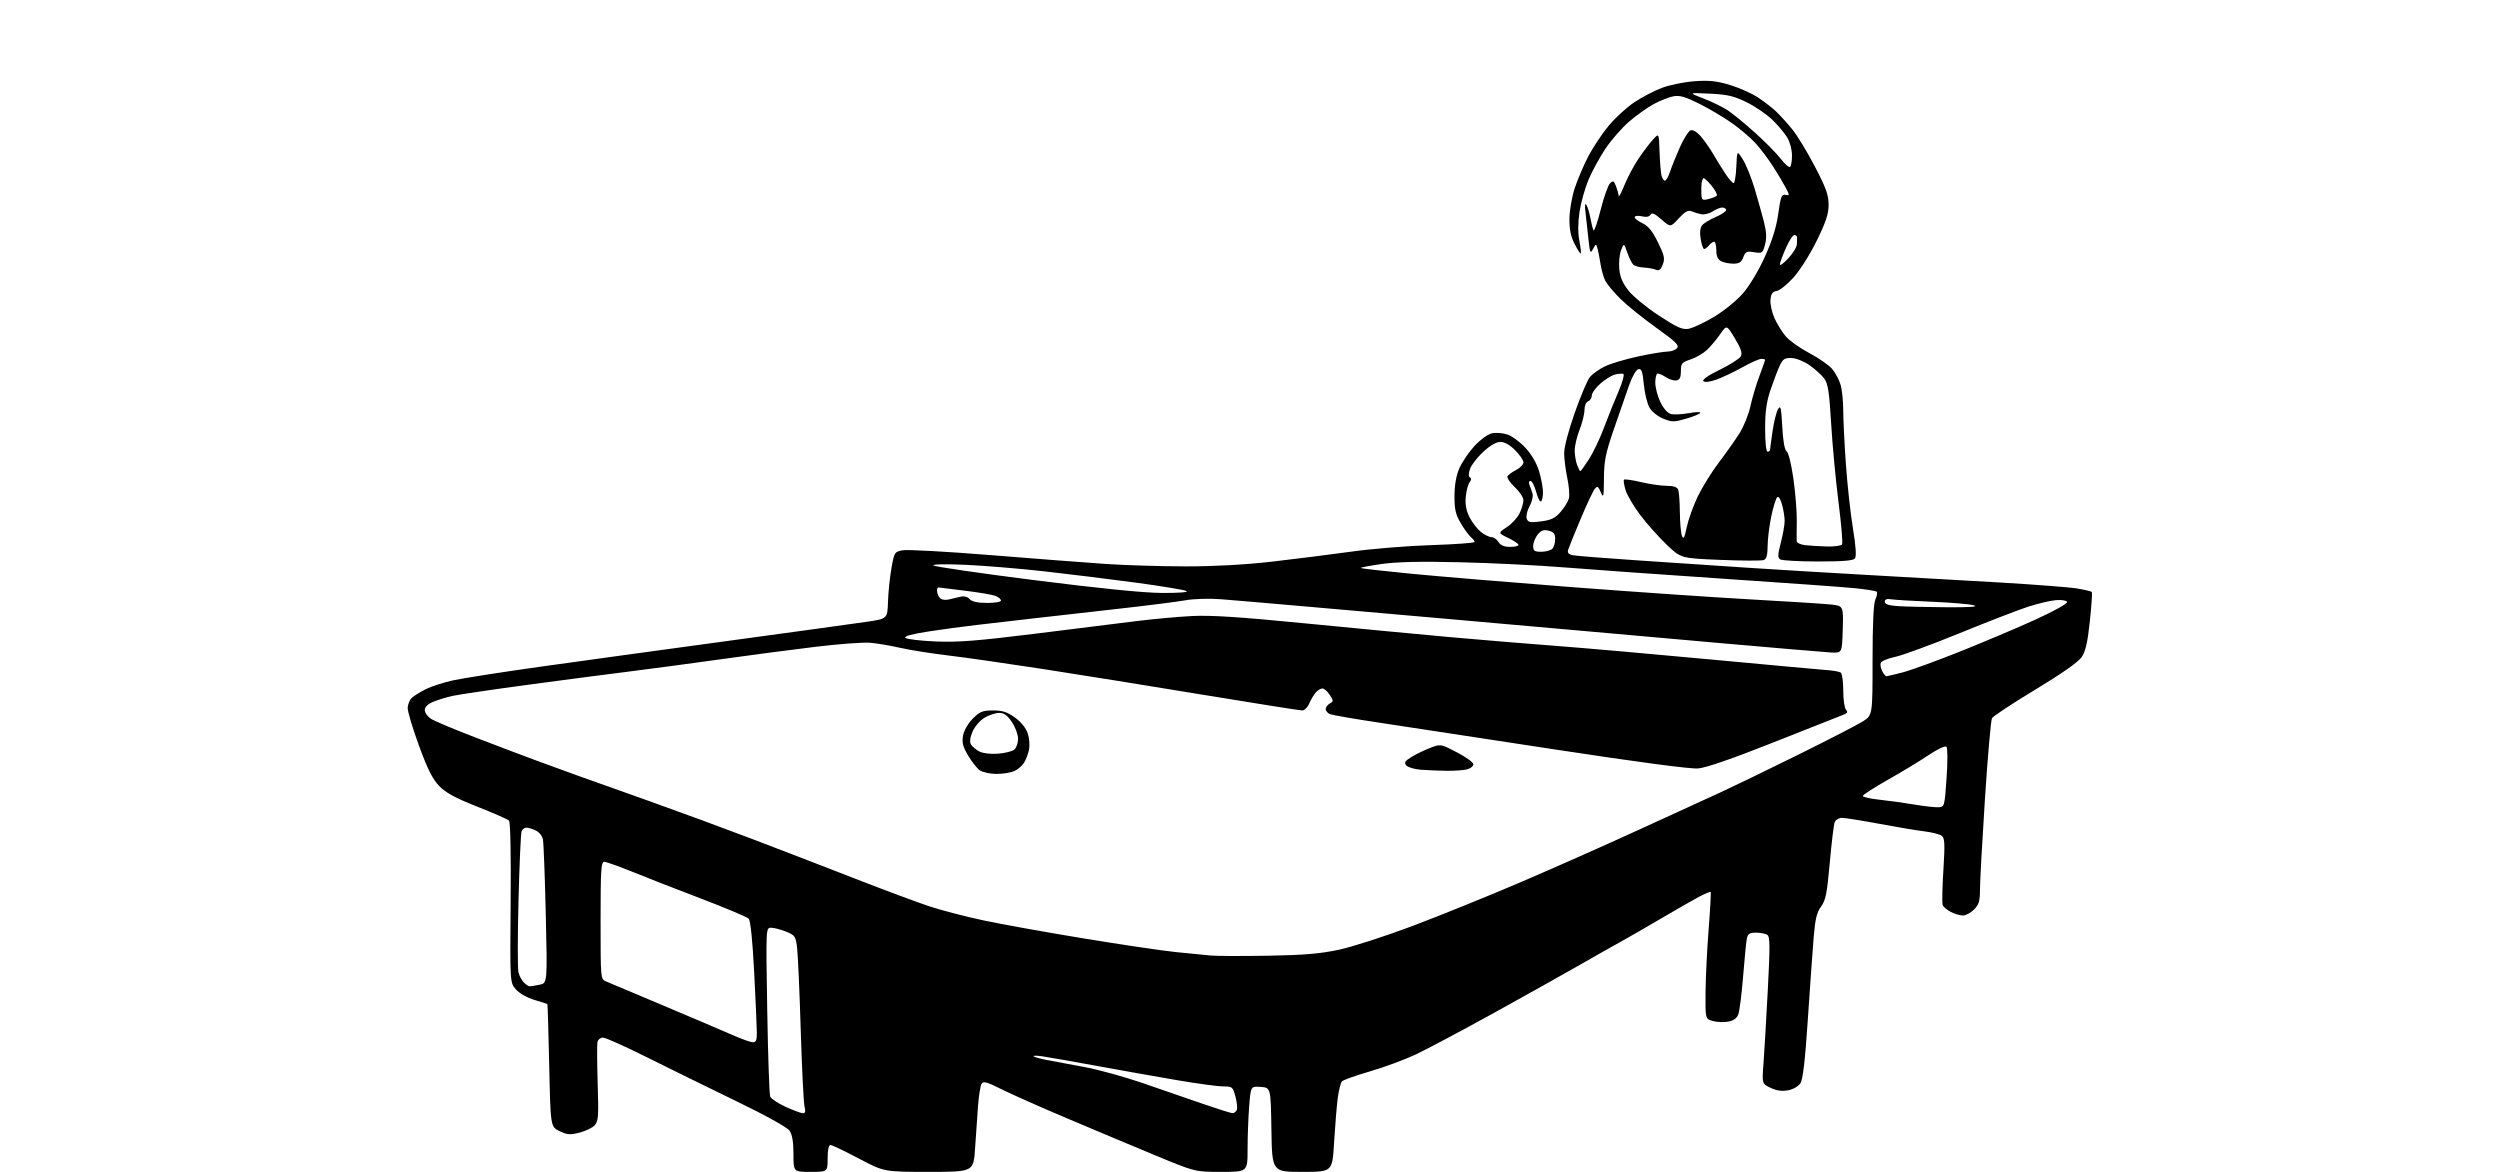 <?xml version="1.0" encoding="UTF-8" standalone="no"?>
<svg 
  version="1.1" 
  xmlns="http://www.w3.org/2000/svg" 
  xmlns:xlink="http://www.w3.org/1999/xlink" 
  xmlns:svg="http://www.w3.org/2000/svg"
  xmlns:rdf="http://www.w3.org/1999/02/22-rdf-syntax-ns#"
  xmlns:cc="http://creativecommons.org/ns#"
  xmlns:dc="http://purl.org/dc/elements/1.1/"
  viewBox="0 0 1024 480"
  width="1024"
  height="480"
>
<style>svg {background-color: white; }</style>"
<path stroke="none" fill="black" fill-rule="evenodd" d="M332.00,480.00C325.00,480.00 325.00,480.00 325.00,472.72C325.00,467.61 324.51,464.75 323.37,463.12C322.38,461.71 313.63,456.86 301.12,450.81C289.78,445.31 273.38,437.26 264.67,432.91C255.96,428.56 248.01,425.00 246.99,425.00C245.98,425.00 244.96,425.79 244.74,426.75C244.51,427.71 244.55,435.36 244.81,443.75C245.24,457.19 245.10,459.24 243.59,460.90C242.65,461.94 239.84,463.31 237.35,463.93C233.48,464.91 232.28,464.81 229.16,463.29C225.50,461.50 225.50,461.50 224.96,436.50C224.66,422.75 224.32,411.40 224.21,411.29C224.09,411.17 221.70,410.39 218.88,409.56C215.92,408.68 212.74,406.87 211.32,405.27C208.88,402.50 208.88,402.50 209.16,369.77C209.33,349.61 209.06,336.68 208.47,336.10C207.94,335.58 202.10,333.02 195.50,330.41C186.49,326.85 182.60,324.74 179.90,321.95C177.18,319.14 175.16,315.12 171.65,305.53C169.09,298.55 167.00,291.59 167.00,290.07C167.00,288.55 167.79,286.62 168.75,285.77C169.71,284.93 172.30,283.34 174.50,282.24C176.70,281.14 181.65,279.55 185.50,278.69C189.35,277.83 205.55,275.30 221.50,273.06C237.45,270.82 272.10,266.06 298.50,262.47C324.90,258.88 350.32,255.38 355.00,254.69C363.50,253.43 363.50,253.43 363.72,246.46C363.84,242.63 364.48,236.47 365.13,232.77C366.29,226.19 366.40,226.02 369.75,225.39C371.64,225.03 387.88,225.93 405.84,227.38C423.81,228.83 445.02,230.46 453.00,231.00C460.98,231.54 475.71,231.98 485.75,231.99C497.52,232.00 510.13,231.30 521.25,230.02C530.74,228.93 545.25,227.10 553.50,225.95C561.75,224.79 576.49,223.59 586.25,223.28C596.01,222.97 604.00,222.38 604.00,221.98C604.00,221.58 603.30,220.66 602.44,219.95C601.59,219.24 599.72,216.68 598.30,214.25C596.19,210.65 595.73,208.61 595.76,203.04C595.79,198.47 596.47,194.73 597.81,191.69C598.92,189.19 601.69,185.12 603.98,182.64C606.30,180.12 609.43,177.85 611.06,177.49C612.68,177.13 615.53,177.35 617.42,177.97C619.30,178.59 622.65,181.06 624.85,183.46C627.37,186.19 629.45,189.78 630.43,193.09C631.29,195.99 632.00,199.83 632.00,201.62C632.00,203.42 631.64,205.11 631.19,205.38C630.75,205.66 629.85,203.88 629.20,201.44C628.54,199.00 627.51,197.00 626.90,197.00C626.23,197.00 626.07,197.70 626.51,198.75C626.90,199.71 627.46,201.31 627.74,202.30C628.03,203.29 627.46,205.60 626.47,207.42C625.46,209.30 624.98,211.50 625.36,212.50C625.93,213.99 626.81,214.15 631.25,213.56C635.40,213.01 637.02,212.22 639.22,209.68C640.73,207.93 642.26,205.46 642.61,204.19C642.96,202.92 642.68,199.20 641.98,195.92C641.29,192.64 640.70,188.05 640.68,185.73C640.66,183.22 642.41,176.48 644.98,169.19C647.36,162.41 650.15,155.81 651.16,154.52C652.18,153.23 654.95,151.24 657.32,150.09C659.69,148.94 665.84,147.10 670.99,146.00C676.14,144.90 681.57,144.00 683.06,144.00C684.54,144.00 686.28,143.36 686.93,142.58C687.90,141.42 686.34,139.91 678.30,134.17C672.91,130.32 666.32,125.00 663.65,122.34C660.98,119.68 658.22,116.38 657.52,115.00C656.81,113.62 655.93,110.47 655.55,108.00C655.16,105.53 654.61,102.63 654.30,101.58C653.79,99.78 653.68,99.80 652.52,101.96C651.40,104.06 651.23,103.69 650.62,97.88C650.25,94.37 649.71,89.47 649.42,87.00C649.07,84.02 649.20,83.01 649.82,84.00C650.33,84.83 651.07,87.30 651.46,89.49C651.86,91.69 652.43,93.88 652.72,94.36C653.02,94.85 654.33,91.05 655.63,85.92C656.92,80.79 658.64,75.93 659.45,75.12C660.74,73.83 661.04,73.99 661.96,76.39C662.53,77.90 663.01,79.66 663.02,80.32C663.04,80.97 664.15,78.83 665.49,75.56C666.83,72.29 669.51,67.33 671.44,64.53C673.36,61.73 675.96,58.34 677.22,56.99C679.50,54.53 679.50,54.53 679.75,62.02C679.89,66.13 680.24,70.51 680.52,71.75C680.81,72.99 681.44,74.00 681.94,74.00C682.44,74.00 683.40,72.31 684.08,70.25C684.76,68.19 686.58,63.68 688.12,60.23C689.67,56.78 691.61,53.70 692.43,53.39C693.33,53.04 694.96,53.95 696.49,55.66C697.89,57.22 700.22,60.52 701.67,63.00C703.11,65.47 705.41,69.19 706.78,71.25C708.15,73.31 709.64,75.00 710.09,75.00C710.54,75.00 711.04,71.96 711.20,68.25C711.50,61.50 711.50,61.50 713.90,65.37C715.23,67.50 717.40,72.90 718.73,77.37C720.05,81.84 721.77,87.97 722.54,91.00C723.56,95.02 723.67,97.49 722.95,100.18C722.00,103.70 721.80,103.84 718.50,103.31C715.45,102.81 714.93,103.06 714.05,105.37C713.27,107.43 712.38,108.00 709.96,108.00C708.26,108.00 706.00,107.53 704.93,106.96C703.59,106.25 703.00,104.87 703.00,102.46C703.00,100.56 702.61,99.00 702.12,99.00C701.64,99.00 700.68,99.67 700.00,100.50C699.32,101.32 698.42,102.00 698.01,102.00C697.59,102.00 696.96,100.15 696.60,97.89C696.16,95.16 696.37,93.26 697.21,92.25C697.90,91.41 700.39,89.90 702.74,88.90C705.08,87.89 707.00,86.61 707.00,86.04C707.00,85.47 706.31,85.00 705.46,85.00C704.62,85.00 702.82,85.73 701.46,86.62C700.11,87.51 697.98,88.01 696.75,87.74C695.51,87.48 693.71,86.92 692.74,86.52C691.44,85.97 690.08,86.75 687.60,89.46C684.23,93.14 684.23,93.14 680.53,89.89C677.73,87.43 676.64,86.96 676.03,87.96C675.51,88.79 674.29,89.04 672.67,88.63C671.27,88.28 669.89,88.37 669.60,88.83C669.32,89.29 670.64,90.41 672.54,91.32C675.15,92.56 676.76,94.52 679.08,99.23C681.73,104.62 682.01,105.90 681.07,108.35C680.24,110.51 679.55,111.03 678.24,110.48C677.28,110.08 675.04,109.68 673.26,109.59C671.48,109.50 669.54,108.94 668.94,108.34C668.34,107.74 667.25,105.51 666.51,103.38C665.16,99.50 665.16,99.50 663.99,102.50C663.35,104.15 663.02,107.60 663.26,110.16C663.57,113.52 664.63,116.00 667.05,119.06C668.90,121.40 674.48,125.98 679.45,129.24C686.88,134.12 689.05,135.09 691.59,134.68C693.29,134.40 697.96,132.23 701.97,129.84C706.10,127.38 711.27,123.19 713.88,120.19C716.59,117.07 720.31,110.87 722.88,105.19C725.94,98.43 727.60,93.07 728.38,87.48C729.35,80.57 729.75,79.51 731.32,79.82C733.05,80.16 733.06,80.01 731.49,76.98C730.58,75.22 728.25,71.31 726.32,68.29C724.38,65.26 721.18,60.99 719.20,58.80C717.22,56.61 712.88,52.89 709.55,50.53C706.22,48.16 700.17,44.57 696.11,42.53C690.33,39.64 688.00,38.96 685.46,39.44C683.66,39.78 680.09,41.18 677.51,42.55C674.93,43.92 670.35,47.17 667.33,49.77C664.31,52.37 659.90,57.42 657.52,61.00C655.15,64.58 652.05,70.28 650.63,73.67C649.21,77.06 647.57,82.91 646.99,86.67C646.31,91.13 646.27,95.23 646.89,98.50C647.41,101.25 647.68,103.65 647.49,103.85C647.30,104.04 646.16,102.27 644.96,99.92C643.39,96.85 642.79,93.93 642.84,89.57C642.87,86.20 643.85,80.61 645.04,77.00C646.22,73.42 648.72,67.56 650.60,63.98C652.48,60.39 656.18,54.82 658.83,51.61C661.47,48.40 666.19,44.06 669.31,41.96C672.42,39.87 677.57,37.18 680.74,35.98C683.91,34.78 689.93,33.56 694.13,33.27C700.14,32.84 703.21,33.17 708.64,34.82C712.43,35.97 717.59,38.28 720.10,39.94C722.62,41.61 725.99,44.23 727.59,45.76C729.19,47.29 732.14,50.56 734.15,53.02C736.16,55.49 740.32,62.34 743.40,68.25C747.95,76.98 749.00,79.90 749.00,83.83C749.00,87.60 747.92,90.88 744.14,98.59C741.43,104.12 737.22,110.79 734.61,113.68C732.04,116.54 728.93,119.01 727.72,119.18C726.03,119.42 725.43,120.28 725.19,122.72C725.02,124.49 725.73,127.86 726.78,130.22C727.83,132.57 729.91,135.96 731.42,137.74C732.92,139.52 737.28,142.62 741.10,144.62C744.93,146.63 749.15,149.58 750.49,151.17C751.83,152.76 753.39,155.74 753.96,157.78C754.52,159.83 754.99,164.50 754.99,168.17C755.00,171.84 755.48,181.69 756.07,190.05C756.66,198.42 757.95,210.27 758.95,216.38C760.19,223.94 760.44,227.90 759.76,228.75C759.04,229.64 754.74,230.00 744.63,229.98C736.86,229.98 729.91,229.59 729.18,229.13C728.10,228.45 728.15,227.21 729.43,222.26C730.30,218.93 731.00,214.93 730.99,213.36C730.99,211.79 730.51,208.76 729.91,206.63C729.25,204.24 728.48,203.12 727.91,203.69C727.39,204.21 726.31,207.75 725.50,211.56C724.70,215.38 724.03,220.81 724.02,223.64C724.00,227.40 723.57,228.95 722.42,229.39C721.55,229.73 713.56,229.70 704.67,229.33C688.50,228.67 688.50,228.67 682.65,223.08C679.42,220.01 674.58,214.57 671.88,211.00C669.19,207.43 666.46,202.81 665.83,200.74C665.20,198.68 664.91,196.76 665.20,196.47C665.48,196.19 668.59,196.63 672.11,197.46C675.62,198.29 680.36,198.98 682.64,198.99C685.49,199.00 686.98,199.50 687.39,200.58C687.73,201.45 688.03,205.61 688.07,209.83C688.11,214.05 688.50,218.40 688.93,219.50C689.56,221.07 689.98,220.30 690.91,215.88C691.56,212.79 693.57,207.16 695.39,203.38C697.21,199.60 701.08,193.35 704.01,189.50C706.93,185.65 710.74,180.25 712.48,177.50C714.22,174.75 716.23,169.80 716.94,166.50C717.65,163.20 719.30,157.63 720.62,154.13C721.93,150.63 723.00,147.59 723.00,147.38C723.00,147.17 722.29,147.00 721.41,147.00C720.54,147.00 717.03,148.56 713.61,150.47C710.20,152.38 705.43,154.64 703.02,155.49C700.31,156.45 698.28,156.68 697.71,156.11C697.13,155.53 699.69,153.75 704.43,151.44C708.64,149.38 712.51,146.91 713.03,145.95C713.73,144.63 713.13,142.79 710.61,138.61C707.25,133.03 707.25,133.03 704.61,136.85C703.15,138.95 700.73,141.84 699.23,143.28C697.73,144.71 694.70,146.48 692.50,147.21C688.86,148.41 688.50,148.84 688.50,152.00C688.50,154.54 688.02,155.56 686.70,155.82C685.71,156.01 683.81,155.45 682.49,154.58C681.16,153.71 679.60,153.00 679.04,153.00C678.47,153.00 678.00,154.66 678.00,156.68C678.00,158.71 678.94,162.31 680.09,164.69C681.38,167.35 683.05,169.23 684.45,169.58C685.69,169.89 689.01,169.73 691.83,169.21C694.64,168.70 696.71,168.66 696.42,169.13C696.13,169.59 693.50,170.67 690.56,171.52C685.73,172.93 684.86,172.93 681.31,171.51C679.11,170.63 676.64,168.66 675.66,167.01C674.71,165.40 673.66,161.11 673.32,157.49C672.82,152.19 672.39,150.97 671.10,151.22C670.15,151.40 668.58,154.14 667.20,158.01C665.94,161.58 663.14,169.68 660.97,176.00C657.64,185.72 657.02,188.81 656.97,196.00C656.92,203.64 656.79,204.21 655.68,201.62C654.63,199.15 654.28,198.96 653.21,200.25C652.53,201.07 649.91,206.64 647.40,212.62C644.88,218.61 642.59,224.27 642.31,225.20C641.94,226.40 642.49,227.06 644.15,227.41C645.44,227.68 657.30,228.63 670.50,229.51C683.70,230.39 703.95,231.74 715.50,232.52C727.05,233.29 748.88,234.61 764.00,235.45C779.12,236.29 803.65,237.69 818.50,238.55C833.35,239.42 847.94,240.55 850.91,241.06C853.89,241.57 856.53,242.20 856.79,242.45C857.04,242.71 856.69,248.12 856.00,254.49C855.06,263.20 854.23,266.84 852.63,269.19C851.27,271.17 844.38,276.00 833.64,282.48C824.36,288.08 816.39,293.34 815.92,294.17C815.46,295.01 814.16,309.82 813.04,327.09C811.92,344.37 811.00,361.11 811.00,364.30C811.00,369.11 810.59,370.50 808.55,372.55C807.20,373.90 805.15,375.00 804.00,375.00C802.84,375.00 800.63,374.34 799.07,373.54C797.52,372.73 796.01,371.46 795.72,370.71C795.43,369.96 795.56,363.53 796.01,356.43C796.68,345.65 796.57,343.31 795.37,342.36C794.57,341.73 791.35,340.91 788.21,340.52C785.07,340.14 776.70,338.74 769.62,337.41C762.53,336.09 755.72,335.00 754.47,335.00C753.23,335.00 751.89,335.79 751.50,336.75C751.11,337.71 750.20,345.21 749.47,353.41C748.35,366.00 747.79,368.79 745.91,371.34C744.15,373.71 743.50,376.42 742.88,383.93C742.45,389.19 741.37,404.30 740.49,417.50C739.37,434.42 738.47,442.15 737.46,443.70C736.62,444.97 734.48,446.19 732.40,446.59C729.89,447.06 727.69,446.75 725.25,445.58C721.71,443.90 721.71,443.90 722.32,435.70C722.66,431.19 723.45,417.66 724.08,405.63C725.05,387.30 725.01,383.62 723.87,382.90C723.12,382.42 721.05,382.02 719.27,382.02C716.73,382.00 715.93,382.48 715.54,384.25C715.27,385.49 714.57,392.48 713.99,399.78C713.41,407.08 712.52,414.14 712.01,415.47C711.38,417.14 710.06,418.07 707.80,418.47C705.98,418.79 703.15,418.66 701.50,418.19C698.50,417.34 698.50,417.34 698.59,406.42C698.65,400.41 699.21,388.79 699.86,380.60C700.50,372.40 700.87,365.54 700.68,365.35C700.49,365.16 698.35,366.05 695.92,367.33C693.49,368.61 686.55,372.58 680.50,376.15C674.45,379.71 667.02,383.99 664.00,385.65C660.98,387.31 653.77,391.38 648.00,394.70C642.23,398.02 626.32,406.92 612.66,414.48C598.99,422.03 584.14,429.93 579.66,432.02C575.17,434.11 566.83,437.18 561.13,438.84C555.42,440.49 550.28,442.32 549.69,442.91C549.11,443.49 548.30,446.78 547.88,450.23C547.47,453.68 546.81,461.79 546.42,468.25C545.72,480.00 545.72,480.00 533.38,480.00C521.05,480.00 521.05,480.00 520.77,462.75C520.50,445.50 520.50,445.50 516.40,445.20C512.30,444.90 512.30,444.90 511.66,453.20C511.30,457.76 511.01,465.66 511.01,470.75C511.00,480.00 511.00,480.00 500.25,480.00C489.50,480.00 489.50,480.00 473.50,473.36C464.70,469.71 448.50,462.92 437.50,458.26C426.50,453.61 414.22,448.16 410.22,446.15C404.24,443.16 402.77,442.75 402.06,443.91C401.57,444.69 400.92,448.74 400.60,452.91C400.29,457.09 399.74,464.89 399.40,470.25C398.76,480.00 398.76,480.00 380.44,480.00C362.11,480.00 362.11,480.00 351.72,474.50C346.00,471.48 340.80,469.00 340.16,469.00C339.42,469.00 339.00,470.98 339.00,474.50C339.00,480.00 339.00,480.00 332.00,480.00zM328.87,455.98C329.86,455.99 330.04,455.25 329.54,453.25C329.16,451.74 328.46,437.68 327.98,422.00C327.51,406.32 326.84,391.18 326.50,388.33C325.91,383.45 325.66,383.08 321.92,381.58C319.74,380.71 317.00,380.00 315.83,380.00C313.70,380.00 313.70,380.00 314.26,413.75C314.57,432.31 315.11,448.24 315.47,449.13C315.83,450.03 318.68,451.94 321.81,453.37C324.94,454.79 328.11,455.97 328.87,455.98zM504.78,455.94C505.49,455.97 506.30,455.37 506.60,454.60C506.89,453.84 506.64,451.36 506.03,449.10C504.97,445.19 504.74,445.00 501.02,445.00C498.88,445.00 490.46,443.86 482.31,442.47C474.17,441.08 459.18,438.42 449.00,436.55C438.82,434.68 428.76,432.91 426.63,432.62C424.50,432.33 423.01,432.35 423.33,432.66C423.65,432.98 426.07,433.66 428.70,434.17C431.34,434.68 438.23,435.96 444.00,437.02C449.77,438.08 460.57,441.05 468.00,443.61C475.43,446.17 486.45,449.97 492.50,452.07C498.55,454.17 504.08,455.91 504.78,455.94zM308.25,426.90C309.63,426.98 310.00,426.19 310.00,423.13C310.00,421.01 309.51,409.87 308.92,398.38C308.24,385.17 307.41,377.05 306.67,376.28C306.02,375.61 297.17,371.89 287.00,368.01C276.82,364.12 264.10,359.16 258.73,356.97C253.36,354.79 248.30,353.00 247.48,353.00C246.21,353.00 246.00,356.47 246.00,377.02C246.00,400.98 246.01,401.05 248.25,401.99C249.49,402.51 260.18,407.02 272.00,412.00C283.82,416.98 296.43,422.35 300.00,423.93C303.57,425.51 307.29,426.85 308.25,426.90zM216.95,404.00C217.39,404.00 219.20,403.71 220.98,403.35C224.21,402.71 224.21,402.71 223.55,374.60C223.19,359.15 222.67,345.32 222.39,343.89C222.11,342.37 220.85,340.80 219.40,340.14C218.03,339.51 216.30,339.00 215.56,339.00C214.82,339.00 213.95,339.68 213.64,340.50C213.32,341.33 212.75,354.08 212.38,368.82C212.00,383.57 211.99,396.81 212.35,398.25C212.71,399.69 213.71,401.57 214.57,402.43C215.44,403.29 216.50,404.00 216.95,404.00zM519.50,391.46C534.11,391.21 540.79,390.64 548.43,389.01C553.88,387.84 567.38,383.49 578.43,379.33C589.47,375.17 609.30,367.15 622.50,361.50C635.70,355.86 657.75,346.08 671.50,339.77C685.25,333.46 700.33,326.56 705.00,324.42C709.67,322.28 723.73,315.48 736.23,309.29C748.73,303.11 760.76,296.91 762.98,295.51C767.00,292.97 767.00,292.97 767.00,270.53C767.00,255.61 767.39,247.24 768.16,245.54C768.80,244.14 769.05,242.71 768.71,242.38C768.37,242.04 764.36,241.39 759.80,240.93C755.23,240.47 730.80,238.71 705.50,237.02C680.20,235.32 650.95,233.24 640.50,232.39C630.05,231.55 610.98,230.60 598.13,230.30C581.76,229.91 572.10,230.13 565.86,231.02C560.97,231.72 557.13,232.46 557.33,232.66C557.53,232.86 566.87,233.92 578.10,235.01C589.32,236.10 618.75,238.55 643.50,240.46C668.25,242.36 701.10,244.62 716.50,245.48C731.90,246.34 746.88,247.29 749.79,247.59C755.07,248.15 755.07,248.15 754.79,257.83C754.50,267.50 754.50,267.50 750.00,267.26C747.52,267.12 727.73,265.45 706.00,263.54C684.27,261.63 656.60,259.17 644.50,258.07C632.40,256.98 609.45,254.95 593.50,253.56C577.55,252.18 551.90,249.93 536.50,248.56C521.10,247.20 504.68,245.79 500.00,245.44C495.10,245.07 488.96,245.26 485.50,245.89C482.20,246.49 469.38,248.10 457.00,249.48C444.62,250.85 428.82,252.64 421.88,253.46C414.95,254.28 405.05,255.43 399.88,256.01C394.72,256.59 385.86,257.79 380.19,258.67C373.36,259.73 370.21,260.61 370.86,261.26C371.41,261.81 376.95,262.48 383.18,262.74C392.32,263.13 400.19,262.52 424.00,259.57C440.23,257.55 458.90,255.23 465.50,254.40C472.10,253.57 482.23,252.65 488.00,252.34C495.95,251.92 507.37,252.66 535.00,255.37C555.08,257.34 581.62,259.86 594.00,260.97C606.38,262.08 625.73,263.68 637.00,264.53C648.27,265.38 676.85,267.88 700.50,270.10C724.15,272.31 745.61,274.27 748.18,274.46C750.76,274.64 753.34,275.09 753.93,275.46C754.52,275.82 755.00,279.15 755.00,282.86C755.00,286.61 755.51,290.11 756.15,290.75C757.02,291.62 756.71,292.13 754.90,292.82C753.58,293.32 740.80,298.38 726.50,304.05C709.48,310.80 698.77,314.50 695.50,314.76C692.36,315.02 670.62,312.13 637.00,306.99C607.58,302.48 575.17,297.55 565.00,296.01C554.83,294.48 545.71,292.90 544.75,292.51C543.79,292.11 543.00,291.18 543.00,290.44C543.00,289.70 543.76,288.68 544.68,288.16C546.26,287.27 546.26,287.05 544.66,284.61C543.72,283.17 542.36,282.00 541.63,282.00C540.90,282.00 539.65,282.79 538.85,283.75C538.04,284.71 536.86,286.74 536.21,288.25C535.57,289.76 534.29,291.00 533.37,291.00C532.45,291.00 514.10,288.10 492.60,284.55C471.09,281.00 441.80,276.29 427.50,274.08C413.20,271.87 395.65,269.35 388.50,268.49C381.35,267.63 372.35,266.20 368.50,265.31C364.65,264.43 359.22,263.51 356.43,263.27C353.64,263.03 343.52,263.78 333.93,264.94C324.34,266.10 307.05,268.38 295.50,270.00C283.95,271.63 267.07,273.88 258.00,275.02C248.93,276.15 229.82,278.65 215.54,280.58C201.26,282.51 187.61,284.53 185.20,285.07C182.79,285.61 179.28,286.69 177.41,287.47C175.19,288.40 174.00,289.58 174.00,290.83C174.00,291.90 175.13,293.51 176.51,294.41C177.88,295.31 186.10,298.77 194.76,302.08C203.41,305.40 214.55,309.62 219.50,311.45C224.45,313.29 232.32,316.16 237.00,317.83C241.68,319.50 254.95,324.23 266.50,328.33C278.05,332.44 296.95,339.40 308.50,343.80C320.05,348.20 338.95,355.49 350.50,359.99C362.05,364.49 375.53,369.51 380.45,371.16C385.38,372.81 395.50,375.44 402.95,377.02C410.40,378.60 428.88,381.92 444.00,384.40C459.12,386.89 476.00,389.39 481.50,389.96C487.00,390.54 493.52,391.18 496.00,391.39C498.48,391.61 509.05,391.64 519.50,391.46zM794.00,330.65C796.47,330.50 796.51,330.35 797.32,318.62C797.79,311.89 797.76,306.36 797.27,305.87C796.76,305.36 793.64,306.83 789.94,309.30C786.40,311.68 778.89,316.23 773.25,319.41C767.61,322.60 763.00,325.58 763.00,326.03C763.00,326.47 766.04,327.16 769.75,327.55C773.46,327.94 779.88,328.83 784.00,329.53C788.12,330.23 792.62,330.73 794.00,330.65zM408.18,317.00C405.57,317.00 402.49,316.33 401.33,315.52C400.16,314.70 397.99,311.96 396.51,309.43C394.35,305.74 393.95,304.11 394.48,301.23C394.88,299.14 396.54,296.26 398.48,294.32C401.35,291.45 402.48,291.00 406.75,291.00C410.64,291.00 412.57,291.63 415.75,293.93C418.27,295.76 420.25,298.22 420.98,300.44C421.65,302.47 421.85,305.40 421.45,307.24C421.06,309.02 420.12,311.42 419.35,312.58C418.59,313.74 416.83,315.21 415.44,315.85C414.05,316.48 410.78,317.00 408.18,317.00zM592.50,315.72C589.20,315.68 584.40,315.47 581.83,315.27C579.26,315.06 576.63,314.26 575.99,313.49C575.05,312.35 575.47,311.68 578.16,310.04C580.00,308.91 583.43,307.25 585.80,306.34C590.10,304.69 590.10,304.69 596.80,308.18C600.48,310.11 603.50,312.29 603.50,313.04C603.50,313.80 602.38,314.72 601.00,315.11C599.62,315.49 595.80,315.76 592.50,315.72zM408.69,308.72C411.54,308.51 414.58,307.76 415.44,307.05C416.30,306.34 417.00,304.34 417.00,302.61C417.00,300.88 415.86,297.78 414.46,295.73C412.58,292.96 411.23,292.00 409.21,292.00C407.72,292.01 405.01,292.92 403.19,294.03C401.33,295.16 399.20,297.67 398.33,299.74C397.29,302.24 397.10,303.94 397.74,304.97C398.27,305.81 399.78,307.08 401.10,307.79C402.51,308.55 405.65,308.93 408.69,308.72zM772.64,277.00C772.95,277.00 775.94,276.29 779.27,275.43C782.60,274.57 793.24,270.70 802.91,266.84C812.58,262.97 826.48,257.09 833.78,253.76C841.09,250.43 846.90,247.21 846.68,246.60C846.46,245.97 844.56,245.63 842.20,245.81C839.95,245.98 834.82,247.19 830.80,248.48C826.79,249.78 814.09,254.69 802.59,259.38C791.09,264.08 779.25,268.43 776.28,269.05C773.30,269.66 770.64,270.77 770.36,271.51C770.08,272.24 770.35,273.78 770.96,274.92C771.57,276.06 772.33,277.00 772.64,277.00zM797.00,248.73C806.77,248.80 810.54,248.54 808.56,247.95C806.94,247.46 799.29,246.81 791.56,246.49C783.82,246.17 776.26,245.72 774.75,245.48C772.84,245.18 772.00,245.48 772.00,246.47C772.00,247.48 773.55,248.00 777.25,248.26C780.14,248.46 789.02,248.67 797.00,248.73zM404.25,246.96C407.53,246.98 410.00,246.56 410.00,245.98C410.00,245.41 408.96,244.55 407.69,244.07C406.41,243.59 400.90,242.64 395.44,241.98C389.97,241.31 385.05,240.70 384.50,240.63C383.95,240.56 383.66,241.40 383.85,242.50C384.04,243.60 384.72,244.84 385.35,245.26C385.98,245.68 387.40,245.82 388.50,245.57C389.60,245.33 391.69,244.84 393.14,244.48C394.91,244.05 396.22,244.35 397.14,245.38C398.06,246.42 400.36,246.94 404.25,246.96zM476.00,242.87C482.79,242.91 486.89,242.59 486.00,242.09C485.18,241.62 475.73,240.06 465.00,238.62C454.27,237.18 437.40,235.10 427.50,233.99C417.60,232.89 403.20,231.70 395.50,231.35C387.34,230.99 381.85,231.09 382.33,231.61C382.79,232.10 401.47,234.82 423.83,237.65C450.58,241.04 468.44,242.83 476.00,242.87zM631.30,226.00C633.12,226.00 635.14,225.46 635.80,224.80C636.46,224.14 637.00,222.35 637.00,220.82C637.00,218.64 636.42,217.89 634.33,217.37C632.27,216.85 631.25,217.21 629.83,218.96C628.82,220.20 628.00,222.30 628.00,223.61C628.00,225.65 628.49,226.00 631.30,226.00zM618.51,224.00C620.43,224.00 622.00,223.64 622.00,223.20C622.00,222.76 620.10,221.47 617.78,220.35C613.56,218.31 613.56,218.31 617.21,215.92C619.22,214.60 621.56,212.04 622.43,210.23C623.29,208.42 624.00,206.02 624.00,204.90C624.00,203.78 622.39,201.34 620.41,199.48C618.44,197.62 617.12,195.62 617.47,195.04C617.83,194.46 619.45,193.30 621.06,192.47C622.68,191.63 624.00,190.24 624.00,189.37C624.00,188.51 622.47,186.27 620.60,184.40C618.46,182.26 616.23,181.00 614.58,181.00C612.90,181.00 610.37,182.46 607.56,185.05C605.14,187.28 602.70,190.42 602.14,192.03C601.47,193.95 601.46,195.17 602.11,195.57C602.74,195.96 602.68,196.67 601.95,197.56C601.32,198.32 600.62,200.98 600.38,203.47C600.08,206.68 600.54,209.14 601.95,211.91C603.05,214.05 605.14,216.75 606.61,217.91C608.07,219.06 610.00,220.00 610.89,220.00C611.79,220.00 613.08,220.90 613.77,222.00C614.63,223.38 616.10,224.00 618.51,224.00zM748.19,223.84C751.32,223.93 754.16,223.55 754.51,222.99C754.85,222.43 754.20,214.67 753.06,205.74C751.92,196.81 750.56,182.32 750.04,173.55C749.26,160.46 748.76,157.15 747.20,155.05C746.16,153.65 743.51,151.22 741.30,149.66C739.08,148.09 735.80,146.75 733.94,146.66C731.12,146.53 730.34,146.99 729.11,149.50C728.30,151.15 726.60,155.58 725.32,159.35C723.54,164.59 723.00,168.39 723.00,175.60C723.00,181.20 723.40,185.00 724.00,185.00C724.55,185.00 725.01,184.66 725.02,184.25C725.03,183.84 725.48,180.43 726.03,176.67C726.57,172.91 727.57,168.86 728.26,167.67C729.33,165.79 729.57,166.75 730.02,174.80C730.35,180.80 730.99,184.37 731.82,184.89C732.55,185.34 733.74,190.17 734.58,196.09C735.40,201.82 736.02,209.65 735.96,213.50C735.90,217.35 735.89,221.03 735.93,221.69C735.97,222.34 737.46,223.05 739.25,223.28C741.04,223.50 745.06,223.75 748.19,223.84zM647.31,193.00C647.50,193.00 649.07,190.82 650.80,188.17C652.52,185.51 655.26,179.77 656.90,175.42C658.53,171.06 661.22,164.35 662.88,160.50C664.54,156.65 665.45,153.34 664.90,153.15C664.36,152.96 662.82,153.08 661.48,153.42C660.13,153.75 657.45,155.42 655.52,157.12C653.58,158.82 652.00,161.01 652.00,162.00C652.00,162.98 651.33,164.05 650.50,164.36C649.63,164.70 649.00,166.19 649.00,167.93C649.00,169.58 648.10,173.21 647.00,176.00C645.90,178.79 645.00,182.60 645.00,184.47C645.00,186.34 645.44,189.02 645.98,190.43C646.51,191.85 647.11,193.00 647.31,193.00zM732.53,105.76C734.44,103.71 736.00,101.12 736.00,100.01C736.00,98.91 736.03,97.67 736.08,97.28C736.12,96.88 735.68,96.39 735.10,96.20C734.52,96.01 732.91,98.41 731.52,101.55C730.13,104.68 729.01,107.76 729.03,108.37C729.04,108.99 730.62,107.82 732.53,105.76zM699.75,81.54C701.26,81.16 702.81,80.55 703.19,80.18C703.57,79.81 702.59,77.93 701.02,76.01C699.44,74.08 697.94,72.73 697.67,73.01C697.41,73.28 697.09,74.17 696.98,75.00C696.86,75.83 696.82,77.79 696.88,79.36C696.99,81.96 697.25,82.16 699.75,81.54zM733.18,68.39C733.63,68.11 734.00,66.00 734.00,63.69C733.99,61.29 733.15,58.12 732.03,56.28C730.95,54.51 728.20,51.25 725.92,49.04C723.64,46.82 718.93,43.61 715.45,41.90C710.20,39.31 707.63,38.71 700.31,38.36C691.50,37.94 691.50,37.94 697.77,40.35C701.22,41.68 705.72,43.88 707.77,45.25C709.82,46.61 714.84,50.74 718.92,54.41C723.01,58.08 727.70,62.85 729.35,64.99C731.00,67.14 732.72,68.67 733.18,68.39z" />

</svg>